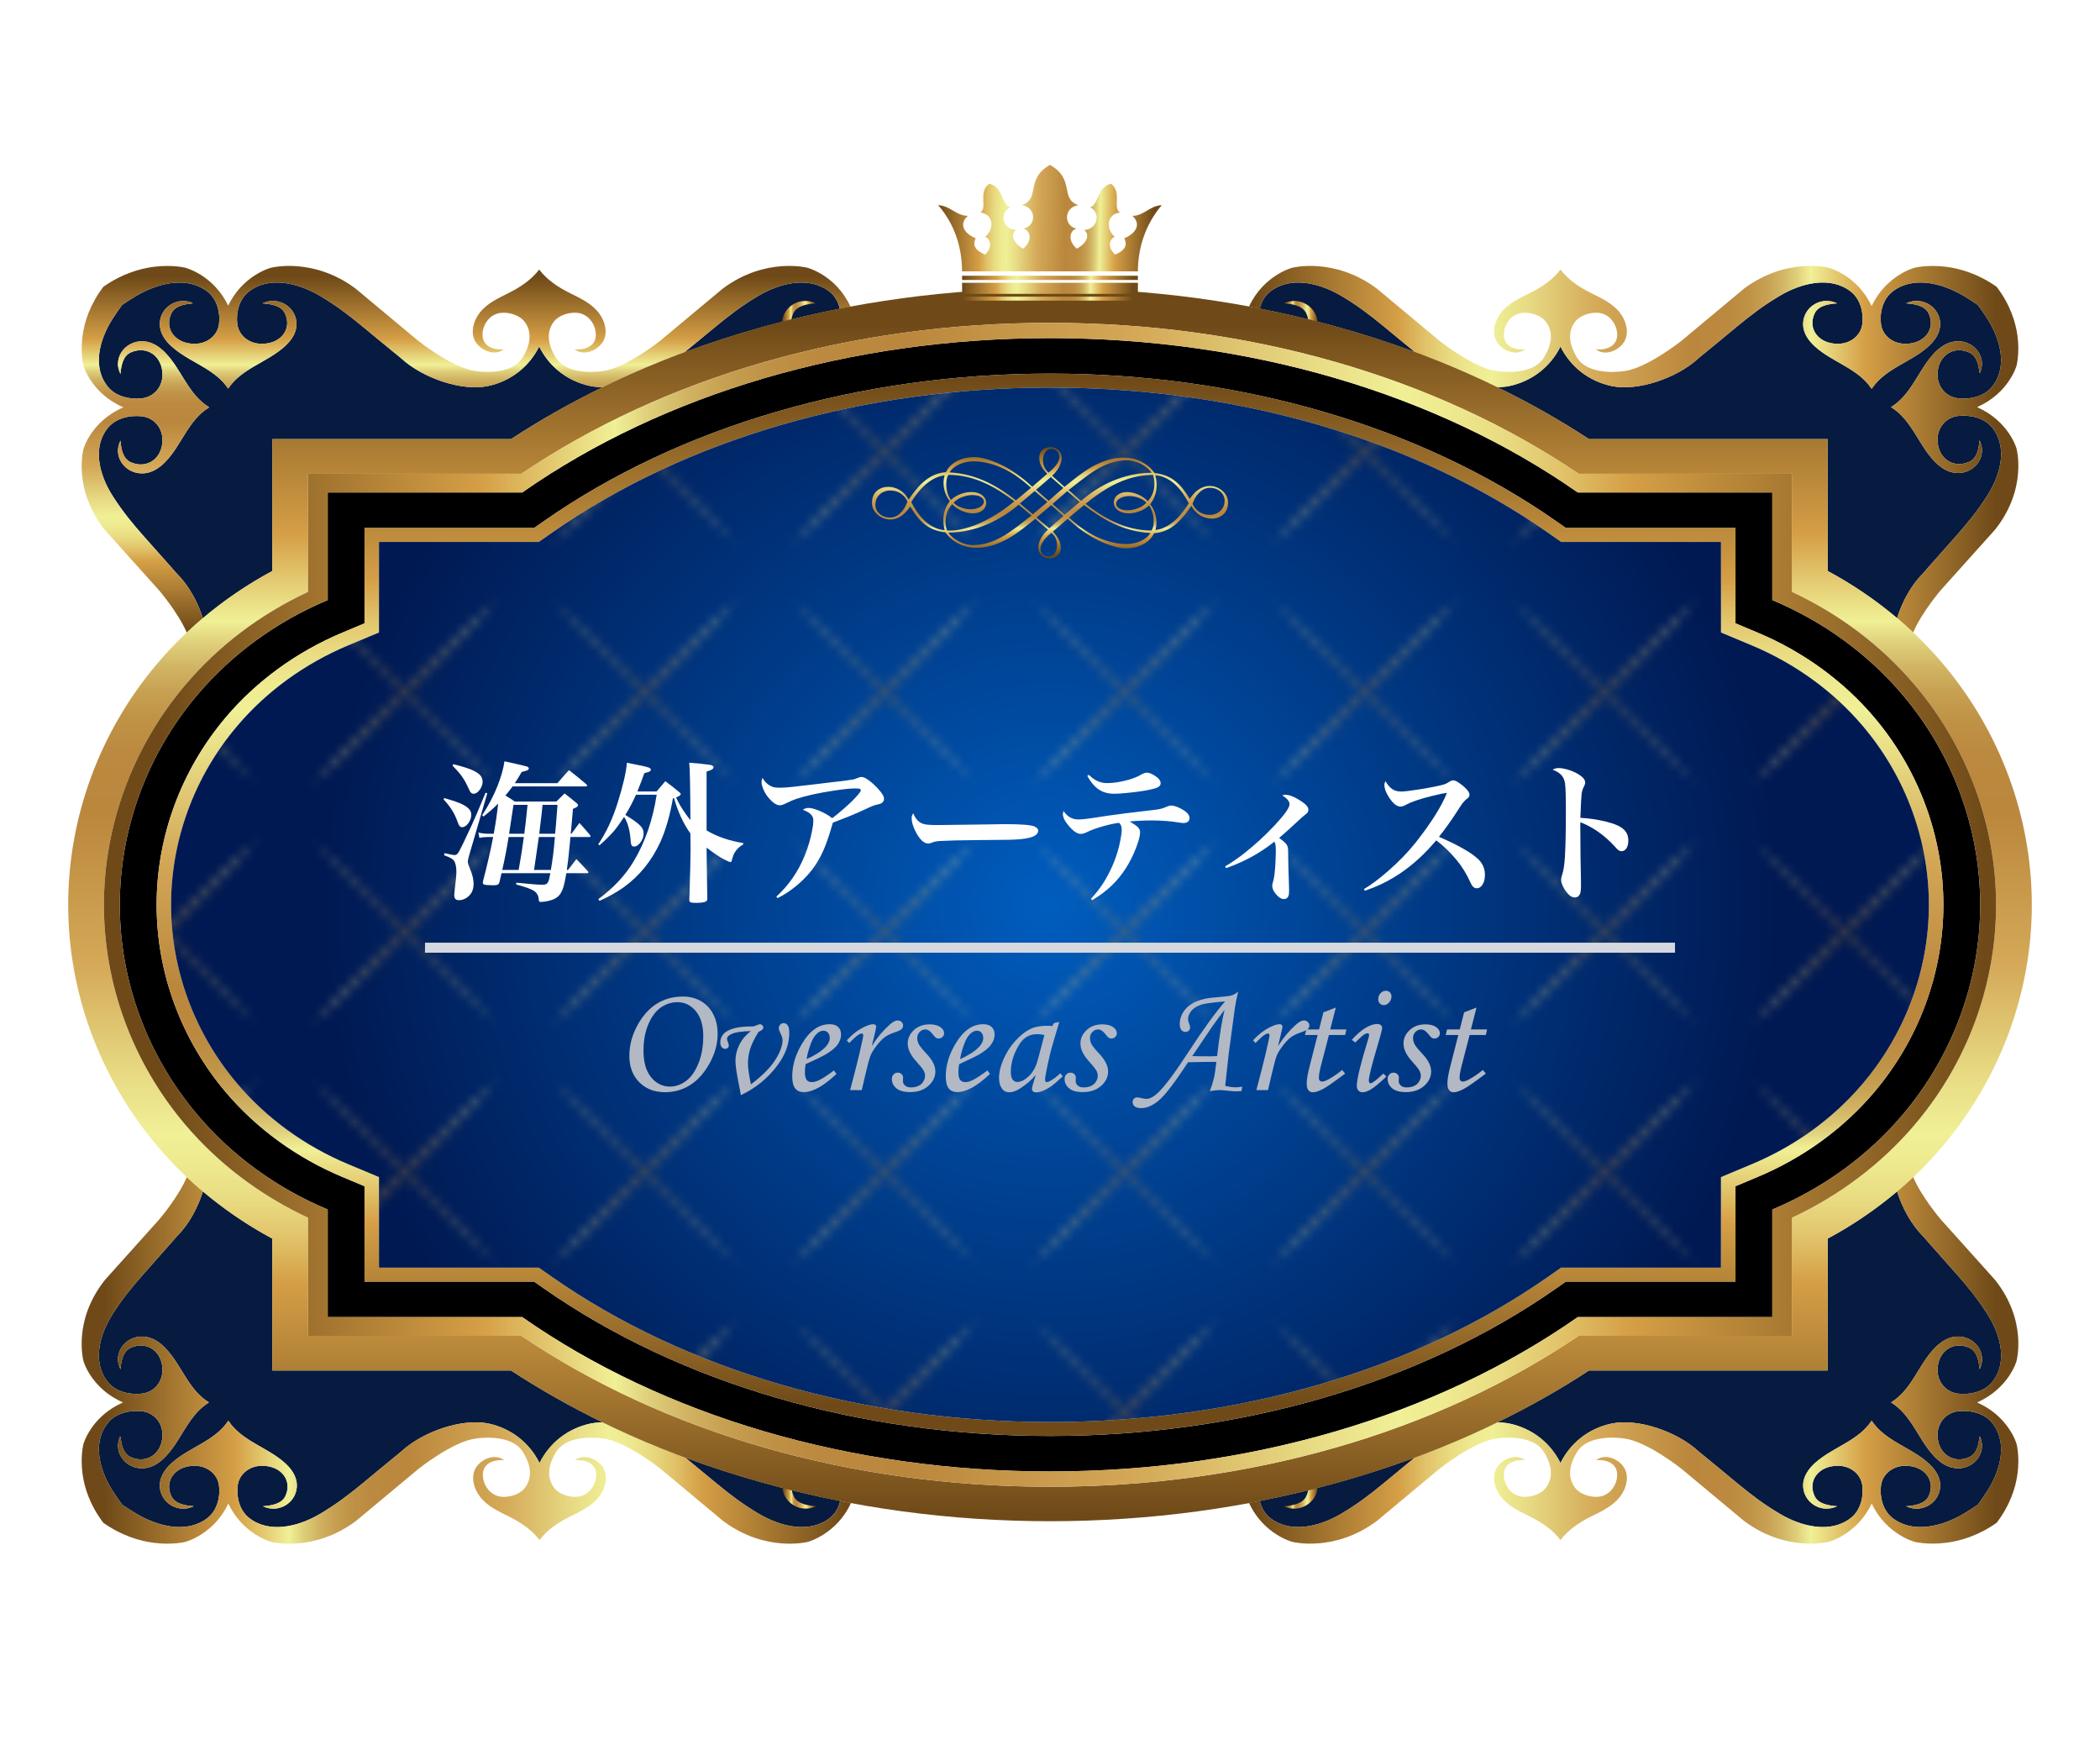 <?xml version="1.0" encoding="UTF-8"?>
<svg xmlns="http://www.w3.org/2000/svg" xmlns:xlink="http://www.w3.org/1999/xlink" id="_レイヤー_3" data-name="レイヤー_3" version="1.1" viewBox="0 0 210 175">
  <defs>
    <style>
      .st0 {
        fill: url(#linear-gradient2);
      }

      .st1 {
        fill: url(#linear-gradient10);
      }

      .st2 {
        stroke: #d5d9df;
        stroke-miterlimit: 10;
      }

      .st2, .st3 {
        fill: none;
      }

      .st4 {
        fill: #fff;
      }

      .st5 {
        fill: url(#linear-gradient1);
      }

      .st6 {
        fill: url(#linear-gradient9);
      }

      .st7 {
        fill: #b2b9c5;
      }

      .st8 {
        fill: url(#linear-gradient8);
      }

      .st9 {
        fill: url(#linear-gradient11);
      }

      .st10 {
        fill: url(#radial-gradient);
      }

      .st11 {
        fill: url(#linear-gradient16);
      }

      .st12 {
        fill: url(#_新規パターンスウォッチ_3);
        opacity: .32;
      }

      .st13 {
        fill: url(#linear-gradient12);
      }

      .st14 {
        fill: #061b3f;
      }

      .st15 {
        fill: url(#linear-gradient7);
      }

      .st16 {
        fill: url(#linear-gradient4);
      }

      .st17 {
        fill: url(#linear-gradient14);
      }

      .st18 {
        fill: url(#linear-gradient5);
      }

      .st19 {
        fill: url(#linear-gradient3);
      }

      .st20 {
        fill: url(#linear-gradient15);
      }

      .st21 {
        fill: url(#linear-gradient17);
      }

      .st22 {
        fill: url(#linear-gradient6);
      }

      .st23 {
        fill: url(#linear-gradient13);
      }

      .st24 {
        fill: url(#linear-gradient);
      }
    </style>
    <linearGradient id="linear-gradient" x1="78.238" y1="149.801" x2="81.615" y2="149.801" gradientUnits="userSpaceOnUse">
      <stop offset=".03" stop-color="#6f4a18"></stop>
      <stop offset=".2" stop-color="#d59f46"></stop>
      <stop offset=".27" stop-color="#f0f096"></stop>
      <stop offset=".288" stop-color="#dfcf7a"></stop>
      <stop offset=".307" stop-color="#d1b564"></stop>
      <stop offset=".328" stop-color="#c7a052"></stop>
      <stop offset=".351" stop-color="#bf9246"></stop>
      <stop offset=".379" stop-color="#bb893f"></stop>
      <stop offset=".424" stop-color="#ba873d"></stop>
      <stop offset=".545" stop-color="#d4a857"></stop>
      <stop offset=".552" stop-color="#d5ab5a"></stop>
      <stop offset=".641" stop-color="#e8dc85"></stop>
      <stop offset=".685" stop-color="#f0f096"></stop>
      <stop offset=".709" stop-color="#eeea90"></stop>
      <stop offset=".738" stop-color="#e9dc82"></stop>
      <stop offset=".77" stop-color="#e1c36a"></stop>
      <stop offset=".804" stop-color="#d5a148"></stop>
      <stop offset=".806" stop-color="#d59f46"></stop>
      <stop offset=".994" stop-color="#6f4a18"></stop>
    </linearGradient>
    <linearGradient id="linear-gradient1" x1="128.383" y1="149.801" x2="131.762" y2="149.801" xlink:href="#linear-gradient"></linearGradient>
    <linearGradient id="linear-gradient2" x1="8.162" y1="136.014" x2="85.073" y2="136.014" xlink:href="#linear-gradient"></linearGradient>
    <linearGradient id="linear-gradient3" x1="201.837" y1="136.015" x2="124.929" y2="136.015" xlink:href="#linear-gradient"></linearGradient>
    <linearGradient id="linear-gradient4" x1="201.836" y1="44.914" x2="124.926" y2="44.914" xlink:href="#linear-gradient"></linearGradient>
    <linearGradient id="linear-gradient5" x1="128.383" y1="31.129" x2="131.76" y2="31.129" xlink:href="#linear-gradient"></linearGradient>
    <linearGradient id="linear-gradient6" x1="46.589" y1="26.588" x2="46.589" y2="63.251" xlink:href="#linear-gradient"></linearGradient>
    <linearGradient id="linear-gradient7" x1="78.197" y1="31.134" x2="81.576" y2="31.134" xlink:href="#linear-gradient"></linearGradient>
    <linearGradient id="linear-gradient8" x1="-315.525" y1="1861.553" x2="-192.261" y2="1861.553" gradientTransform="translate(1966.552 344.357) rotate(90)" xlink:href="#linear-gradient"></linearGradient>
    <linearGradient id="linear-gradient9" x1="-321.368" y1="27.177" x2="-132.152" y2="27.177" gradientTransform="translate(331.759 63.287)" xlink:href="#linear-gradient"></linearGradient>
    <linearGradient id="linear-gradient10" x1="-169.032" y1="146.596" x2="-169.032" y2="40.376" gradientTransform="translate(274.032 -3.022)" xlink:href="#linear-gradient"></linearGradient>
    <radialGradient id="radial-gradient" cx="101.424" cy="90.465" fx="101.424" fy="90.465" r="70.176" gradientTransform="translate(-.238) scale(1.038 1)" gradientUnits="userSpaceOnUse">
      <stop offset="0" stop-color="#005dbe"></stop>
      <stop offset="1" stop-color="#001952"></stop>
    </radialGradient>
    <linearGradient id="linear-gradient11" x1="116.057" y1="22.075" x2="93.625" y2="21.684" xlink:href="#linear-gradient"></linearGradient>
    <linearGradient id="linear-gradient12" x1="113.792" y1="30.013" x2="96.17" y2="29.706" xlink:href="#linear-gradient"></linearGradient>
    <linearGradient id="linear-gradient13" x1="113.829" y1="27.935" x2="96.208" y2="27.628" xlink:href="#linear-gradient"></linearGradient>
    <linearGradient id="linear-gradient14" x1="113.798" y1="28.981" x2="96.177" y2="28.673" xlink:href="#linear-gradient"></linearGradient>
    <linearGradient id="linear-gradient15" x1="105" y1="55.813" x2="105" y2="44.711" xlink:href="#linear-gradient"></linearGradient>
    <linearGradient id="linear-gradient16" x1="8022.522" y1="-7859.178" x2="8022.522" y2="-7883.027" gradientTransform="translate(-3616.14 7515.662) rotate(-135) scale(.342 -1)" gradientUnits="userSpaceOnUse">
      <stop offset="0" stop-color="#fbf1a6"></stop>
      <stop offset=".502" stop-color="#aa752e"></stop>
      <stop offset="1" stop-color="#fbf1a6"></stop>
    </linearGradient>
    <linearGradient id="linear-gradient17" x1="8022.161" y1="-7859.302" x2="8022.161" y2="-7883.15" gradientTransform="translate(7515.662 3639.354) rotate(135) scale(.342 -1)" xlink:href="#linear-gradient16"></linearGradient>
    <pattern id="_新規パターンスウォッチ_3" data-name="新規パターンスウォッチ 3" x="0" y="0" width="23.039" height="23.039" patternTransform="translate(820.96 225.677)" patternUnits="userSpaceOnUse" viewBox="0 0 23.039 23.039">
      <g>
        <rect class="st3" x="0" y="0" width="23.039" height="23.039"></rect>
        <path class="st11" d="M11.338,11.338c5.077-5.077,9.274-9.111,9.374-9.011s-3.934,4.297-9.011,9.374c-5.077,5.077-9.274,9.111-9.374,9.011-.1-.1,3.934-4.297,9.011-9.374Z"></path>
        <path class="st11" d="M11.338,11.338c5.077-5.077,9.274-9.111,9.374-9.011s-3.934,4.297-9.011,9.374c-5.077,5.077-9.274,9.111-9.374,9.011-.1-.1,3.934-4.297,9.011-9.374Z"></path>
        <path class="st21" d="M11.338,11.701C6.262,6.624,2.227,2.427,2.327,2.327s4.297,3.934,9.374,9.011c5.077,5.077,9.111,9.274,9.011,9.374-.1.1-4.297-3.934-9.374-9.011Z"></path>
        <rect class="st3" x="0" y="0" width="23.039" height="23.039"></rect>
      </g>
    </pattern>
  </defs>
  <g>
    <path class="st14" d="M83.006,151.76c-1.978,1.564-4.85.945-7.155-.423-1.613-.961-2.764-1.842-4.199-3.018-1.05-.86-2.089-1.732-3.137-2.59,4.951,1.835,10.145,3.289,15.51,4.34-.166.654-.485,1.267-1.019,1.69Z"></path>
    <path class="st14" d="M138.345,148.321c-1.43,1.173-2.584,2.057-4.199,3.015-2.3,1.372-5.175,1.986-7.153.423-.534-.42-.853-1.033-1.022-1.69,5.367-1.052,10.564-2.506,15.52-4.343-1.053.855-2.094,1.732-3.146,2.595Z"></path>
    <path class="st24" d="M81.615,150.598c-.805-.063-1.856-.205-2.238-.998-.096-.199-.159-.397-.195-.594-.317-.077-.63-.166-.945-.245.154,1.512,1.805,2.581,3.377,1.837Z"></path>
    <path class="st5" d="M128.383,150.6c1.574.741,3.226-.327,3.379-1.839-.315.079-.627.168-.945.245-.034.196-.096.397-.192.596-.385.792-1.437.932-2.242.998Z"></path>
    <path class="st14" d="M17.777,57.45c-.202-.205-.387-.434-.579-.653-.921-1.05-1.863-2.088-2.788-3.139-1.219-1.381-2.132-2.494-3.129-4.046-1.423-2.219-2.06-4.991-.44-6.894.784-.918,2.183-1.238,3.368-1.09,1.185.146,2.028,1.127,2.036,2.341.012,1.891-1.572,2.96-3.165,2.247-.822-.37-.964-1.383-1.031-2.161-.896,1.765.747,3.643,2.704,3.216.704-.156,1.3-.598,1.788-1.098,1.63-1.68,2.262-4.139,4.353-5.43v-.036c-2.091-1.29-2.723-3.753-4.353-5.43-.488-.502-1.084-.944-1.788-1.097-1.957-.426-3.601,1.451-2.704,3.215.067-.773.209-1.79,1.031-2.159,1.594-.713,3.177.357,3.165,2.247-.007,1.214-.851,2.195-2.036,2.341-1.185.146-2.584-.171-3.368-1.09-1.62-1.906-.983-4.676.44-6.894.313-.489.618-.928.928-1.355.437-.3.899-.593,1.406-.895,1.952-1.161,4.312-1.774,6.187-.983.339.14.663.322.966.561.949.752,1.281,2.104,1.13,3.244-.151,1.138-1.168,1.955-2.428,1.963-.252.002-.495-.023-.716-.071-1.502-.314-2.257-1.643-1.615-2.978.363-.749,1.317-.913,2.093-.983l.024-.062c-1.795-.736-3.649.809-3.211,2.653.161.681.615,1.256,1.137,1.725.531.476,1.135.863,1.757,1.23,1.425.84,2.947,1.56,3.877,2.967,1.336-2.018,3.891-2.626,5.632-4.197.524-.469.978-1.044,1.139-1.725.447-1.885-1.505-3.47-3.334-2.603.803.062,1.856.2,2.238.996.74,1.532-.368,3.059-2.329,3.049-1.264-.008-2.279-.825-2.43-1.963-.149-1.14.175-2.492,1.13-3.244,1.978-1.56,4.853-.947,7.155.422,1.613.96,2.764,1.844,4.199,3.019,1.086.892,2.165,1.8,3.257,2.686.226.185.464.361.678.559,2.139,1.956,6.05,3.295,8.658,2.741,2.279-.484,4.105-1.93,5.108-3.95,1.002,2.021,2.829,3.467,5.105,3.95.394.084.824.111,1.267.113.005-.003.012-.006.019-.009-3.211,1.564-6.29,3.297-9.203,5.206h-23.869v13.183c-2.488,1.335-4.819,2.931-6.949,4.729-.514-1.643-1.409-3.253-2.507-4.367Z"></path>
    <path class="st14" d="M59.06,142.331c-2.278.486-4.105,1.93-5.107,3.95-1.002-2.02-2.829-3.464-5.105-3.95-2.613-.55-6.521.79-8.66,2.741-.216.199-.452.376-.678.559-1.094.888-2.17,1.795-3.257,2.688-1.435,1.176-2.589,2.057-4.201,3.018-2.3,1.367-5.175,1.986-7.153.423-.952-.754-1.281-2.101-1.13-3.244.151-1.138,1.168-1.959,2.43-1.963,1.961-.009,3.067,1.517,2.329,3.048-.382.792-1.437.935-2.24.998,1.829.865,3.781-.718,3.336-2.606-.161-.678-.62-1.253-1.139-1.723-1.74-1.571-4.298-2.178-5.631-4.195h-.041c-1.336,2.017-3.891,2.624-5.631,4.195-.522.47-.978,1.045-1.139,1.723-.442,1.888,1.505,3.471,3.334,2.606-.803-.063-1.855-.205-2.238-.998-.74-1.531.365-3.057,2.329-3.048,1.262.005,2.279.825,2.43,1.963.151,1.143-.178,2.49-1.13,3.244-1.978,1.564-4.853.945-7.155-.423-.505-.302-.966-.599-1.404-.898-.31-.419-.615-.86-.93-1.351-1.202-1.882-1.839-4.156-1.022-5.965.149-.325.337-.638.587-.931.779-.914,2.18-1.234,3.363-1.089,1.185.147,2.031,1.126,2.038,2.344.002.243-.024.474-.074.687-.327,1.447-1.704,2.174-3.086,1.56-.781-.348-.952-1.272-1.022-2.025l-.067-.016c-.764,1.725.841,3.511,2.754,3.093.707-.155,1.305-.594,1.788-1.094.495-.514.899-1.092,1.279-1.697.868-1.375,1.618-2.838,3.077-3.735-2.094-1.286-2.723-3.749-4.355-5.427-.483-.502-1.082-.944-1.788-1.099-1.956-.427-3.6,1.45-2.702,3.214.065-.774.209-1.788,1.036-2.159,1.589-.711,3.173.357,3.161,2.246-.007,1.218-.853,2.197-2.038,2.342-1.182.148-2.584-.168-3.363-1.086-1.622-1.908-.986-4.68.435-6.898.995-1.552,1.913-2.662,3.132-4.043.923-1.049,1.868-2.09,2.788-3.142.192-.217.375-.447.577-.652,1.106-1.119,2.002-2.744,2.514-4.397-.003-.002-.005-.005-.007-.007,2.132,1.798,4.463,3.394,6.951,4.729v13.185h23.869c2.904,1.902,5.975,3.632,9.177,5.194-.428.002-.839.032-1.219.112Z"></path>
    <path class="st14" d="M68.434,35.231c1.067-.866,2.118-1.752,3.18-2.622,1.433-1.176,2.586-2.06,4.199-3.019,2.3-1.368,5.177-1.982,7.153-.422.536.423.856,1.04,1.022,1.697.216-.043.435-.082.651-.122-5.612,1.066-11.042,2.568-16.205,4.488Z"></path>
    <path class="st14" d="M149.717,38.709c.428-.004.841-.033,1.223-.114,2.276-.484,4.105-1.93,5.108-3.948 1,2.018,2.829,3.464,5.105,3.948,2.613.552,6.521-.785,8.657-2.741.216-.198.452-.375.678-.559,1.094-.886,2.17-1.794,3.257-2.686,1.435-1.176,2.589-2.058,4.201-3.017,2.303-1.371,5.177-1.986,7.153-.424.949.754,1.281,2.102,1.13,3.246-.151,1.139-1.168,1.955-2.428,1.961-1.964.01-3.069-1.516-2.331-3.049.382-.793,1.437-.934,2.243-.996-1.832-.863-3.781.718-3.339,2.603.159.681.623,1.256,1.139,1.727,1.743,1.568,4.298,2.176,5.634,4.194h.038c1.336-2.018,3.891-2.626,5.631-4.194.519-.471.981-1.046,1.139-1.727.442-1.885-1.505-3.466-3.336-2.603.805.062,1.856.203,2.242.996.738,1.532-.368,3.059-2.331,3.049-1.259-.006-2.276-.822-2.43-1.961-.151-1.144.18-2.492,1.132-3.246,1.976-1.562,4.85-.947,7.153.424.507.299.964.596,1.404.895.313.421.615.866.928,1.352,1.204,1.88,1.841,4.156,1.024,5.965-.147.325-.336.638-.584.929-.781.918-2.185,1.236-3.365,1.09-1.183-.146-2.029-1.126-2.038-2.341-.002-.245.024-.476.074-.689.325-1.449,1.704-2.175,3.089-1.556.776.346.949,1.266,1.021,2.018l.065.018c.764-1.728-.841-3.511-2.754-3.092-.704.153-1.303.593-1.791,1.095-.493.512-.894,1.092-1.274,1.695-.873,1.373-1.62,2.838-3.079,3.735,2.093,1.288,2.723,3.75,4.353,5.43.488.501,1.086.941,1.791,1.095,1.956.429,3.598-1.448,2.699-3.212-.063.773-.207,1.79-1.031,2.158-1.591.71-3.175-.356-3.163-2.246.01-1.218.856-2.198,2.038-2.341,1.18-.146,2.584.169,3.365,1.086,1.62,1.907.981,4.679-.44,6.897-.995,1.556-1.908,2.664-3.129,4.044-.925,1.051-1.868,2.088-2.788,3.142-.192.218-.375.444-.579.653-1.101,1.119-2.002,2.743-2.514,4.397.002.002.007.005.01.007-2.13-1.798-4.464-3.395-6.951-4.73v-13.183h-23.87c-2.908-1.908-5.985-3.64-9.198-5.204.007.003.012.005.019.008Z"></path>
    <path class="st14" d="M125.972,30.858c.166-.654.488-1.267,1.022-1.69,1.978-1.562,4.85-.947,7.153.424,1.615.96,2.766,1.841,4.199,3.017,1.053.861,2.093,1.736,3.146,2.593.002.002.007.004.012.005-5.187-1.924-10.64-3.427-16.279-4.49.25.045.5.091.747.14Z"></path>
    <path class="st14" d="M198.717,149.088c-.31.491-.618.932-.928,1.356-.437.296-.894.591-1.404.893-2.303,1.372-5.177,1.986-7.153.423-.952-.752-1.281-2.103-1.132-3.244.154-1.138,1.171-1.956,2.43-1.963,1.964-.009,3.069,1.517,2.331,3.05-.382.792-1.437.932-2.242.998,1.831.863,3.778-.72,3.339-2.608-.163-.678-.623-1.253-1.142-1.723-1.74-1.571-4.295-2.178-5.631-4.197h-.038c-1.336,2.019-3.891,2.627-5.634,4.197-.517.47-.976,1.045-1.139,1.723-.44,1.888,1.507,3.471,3.339,2.608-.808-.066-1.86-.206-2.243-.998-.738-1.534.368-3.059,2.331-3.05,1.259.007,2.276.825,2.428,1.963.151,1.141-.178,2.492-1.13,3.244-1.976,1.564-4.85.949-7.153-.423-1.613-.958-2.766-1.842-4.199-3.015-1.089-.893-2.163-1.805-3.257-2.688-.226-.182-.464-.363-.68-.559-2.137-1.954-6.047-3.293-8.657-2.739-2.276.481-4.105,1.926-5.105,3.946-1.002-2.02-2.829-3.464-5.108-3.946-.382-.08-.798-.11-1.226-.115l-.002.002c3.206-1.561,6.28-3.293,9.184-5.198h23.87v-13.185c2.488-1.332,4.819-2.929,6.949-4.726-.002.002-.005.005-.007.006.514,1.652,1.413,3.276,2.514,4.396.204.206.389.437.579.654.921,1.055,1.863,2.09,2.788,3.139,1.221,1.381,2.134,2.491,3.129,4.048,1.42,2.216,2.06,4.986.442,6.893-.783.918-2.187,1.234-3.367,1.089-1.183-.147-2.029-1.126-2.038-2.342-.01-1.889,1.574-2.959,3.163-2.246.824.369.971,1.383,1.036,2.159.896-1.762-.748-3.644-2.704-3.216-.704.157-1.303.597-1.788,1.099-1.63,1.681-2.262,4.139-4.355,5.43,1.459.895,2.206,2.361,3.079,3.735.38.603.781,1.183,1.276,1.694.485.5,1.084.939,1.788,1.096,1.911.418,3.519-1.37,2.754-3.095l-.065.019c-.074.75-.245,1.674-1.021,2.022-1.382.617-2.764-.112-3.089-1.557-.048-.215-.077-.446-.074-.69.01-1.218.856-2.195,2.038-2.344,1.18-.145,2.584.175,3.367,1.089.245.292.435.608.582.933.817,1.809.183,4.081-1.024,5.963Z"></path>
    <path class="st0" d="M83.006,151.76c-1.978,1.564-4.85.945-7.155-.423-1.613-.961-2.764-1.842-4.199-3.018-1.05-.86-2.089-1.732-3.139-2.59-2.829-1.049-5.581-2.218-8.234-3.51-.428.002-.839.032-1.219.112-2.278.486-4.105,1.93-5.107,3.95-1.002-2.02-2.829-3.464-5.105-3.95-2.613-.55-6.521.79-8.66,2.741-.216.199-.452.376-.678.559-1.094.888-2.17,1.795-3.257,2.688-1.435,1.176-2.589,2.057-4.201,3.018-2.3,1.367-5.175,1.986-7.153.423-.952-.754-1.281-2.101-1.13-3.244.151-1.138,1.168-1.959,2.43-1.963,1.961-.009,3.067,1.517,2.329,3.048-.382.792-1.437.935-2.24.998,1.829.865,3.781-.718,3.336-2.606-.161-.678-.62-1.253-1.139-1.723-1.74-1.571-4.298-2.178-5.631-4.195h-.041c-1.336,2.017-3.891,2.624-5.631,4.195-.522.47-.978,1.045-1.139,1.723-.442,1.888,1.505,3.471,3.334,2.606-.803-.063-1.855-.205-2.238-.998-.74-1.531.365-3.057,2.329-3.048,1.262.005,2.279.825,2.43,1.963.151,1.143-.178,2.49-1.13,3.244-1.978,1.564-4.853.945-7.155-.423-.505-.302-.966-.599-1.404-.898-.31-.419-.615-.86-.93-1.351-1.202-1.882-1.839-4.156-1.022-5.965.149-.325.337-.638.587-.931.779-.914,2.18-1.234,3.363-1.089,1.185.147,2.031,1.126,2.038,2.344.002.243-.024.474-.074.687-.327,1.447-1.704,2.174-3.086,1.56-.781-.348-.952-1.272-1.022-2.025l-.067-.016c-.764,1.725.841,3.511,2.754,3.093.707-.155,1.305-.594,1.788-1.094.495-.514.899-1.092,1.279-1.697.868-1.375,1.618-2.838,3.077-3.735-2.094-1.286-2.723-3.749-4.355-5.427-.483-.502-1.082-.944-1.788-1.099-1.956-.427-3.6,1.45-2.702,3.214.065-.774.209-1.788,1.036-2.159,1.589-.711,3.173.357,3.161,2.246-.007,1.218-.853,2.197-2.038,2.342-1.182.148-2.584-.168-3.363-1.086-1.622-1.908-.986-4.68.435-6.898.995-1.552,1.913-2.662,3.132-4.043.923-1.049,1.868-2.09,2.788-3.142.192-.217.375-.447.577-.652,1.106-1.119,2.002-2.744,2.514-4.397-.548-.465-1.084-.94-1.606-1.431-.86,2.021-2.767,4.241-2.767,4.241l-5.415,6.033c-3.283,4.109-2.151,8.141-2.151,8.141,0,0,.757,2.711,3.942,4.119-1.574.697-2.555,1.708-3.144,2.56-.603.869-.798,1.564-.798,1.564,0,0-.341,1.23-.099,3.019.188,1.391.738,3.12,2.079,4.888,1.832,1.292,3.627,1.823,5.074,2.005,1.856.233,3.132-.096,3.132-.096,0,0,2.839-.736,4.298-3.833,1.454,3.097,4.295,3.833,4.295,3.833,0,0,4.177,1.092,8.443-2.073l6.264-5.217s3.384-2.711,5.684-3.034c0,0,3.555-.622,4.771,1.334.635,1.017,1.086,2.38.224,3.557-.505.694-1.61,1.029-2.461.911-.973-.138-1.646-1.014-1.755-1.923-.204-1.697,1.591-1.795,2.115-1.711-.844-.675-2.086-.208-2.682.538-.738.916-.408,2.22.26,3.096.733.961,1.863,1.468,2.932,2.003,1.161.58,2.247,1.302,3.028,2.335.779-1.033,1.87-1.755,3.031-2.335,1.067-.535,2.197-1.042,2.928-2.003.671-.876.998-2.18.262-3.096-.598-.746-1.839-1.213-2.682-.538.524-.084,2.317.015,2.115,1.711-.108.909-.783,1.786-1.757,1.923-.848.117-1.954-.217-2.459-.911-.86-1.178-.413-2.541.221-3.557,1.219-1.956,4.773-1.334,4.773-1.334,2.3.323,5.684,3.034,5.684,3.034l6.261,5.217c4.266,3.165,8.448,2.073,8.448,2.073,0,0,2.836-.736,4.295-3.833v-.058c-.349-.066-.699-.129-1.048-.199-.166.654-.485,1.267-1.019,1.69Z"></path>
    <path class="st19" d="M200.849,142.782c-.586-.851-1.567-1.865-3.139-2.56,3.18-1.41,3.937-4.121,3.937-4.121,0,0,1.134-4.029-2.151-8.141l-5.415-6.033s-1.906-2.219-2.764-4.24c-.524.491-1.06.968-1.61,1.431.514,1.652,1.413,3.276,2.514,4.396.204.206.389.437.579.654.921,1.055,1.863,2.09,2.788,3.139,1.221,1.381,2.134,2.491,3.129,4.048,1.42,2.216,2.06,4.986.442,6.893-.783.918-2.187,1.234-3.367,1.089-1.183-.147-2.029-1.126-2.038-2.342-.01-1.889,1.574-2.959,3.163-2.246.824.369.971,1.383,1.036,2.159.896-1.762-.748-3.644-2.704-3.216-.704.157-1.303.597-1.788,1.099-1.63,1.681-2.262,4.139-4.355,5.43,1.459.895,2.206,2.361,3.079,3.735.38.603.781,1.183,1.276,1.694.485.5,1.084.939,1.788,1.096,1.911.418,3.519-1.37,2.754-3.095l-.065.019c-.074.75-.245,1.674-1.021,2.022-1.382.617-2.764-.112-3.089-1.557-.048-.215-.077-.446-.074-.69.01-1.218.856-2.195,2.038-2.344,1.18-.145,2.584.175,3.367,1.089.245.292.435.608.582.933.817,1.809.183,4.081-1.024,5.963-.31.491-.618.932-.928,1.356-.437.296-.894.591-1.404.893-2.303,1.372-5.177,1.986-7.153.423-.952-.752-1.281-2.103-1.132-3.244.154-1.138,1.171-1.956,2.43-1.963,1.964-.009,3.069,1.517,2.331,3.05-.382.792-1.437.932-2.242.998,1.831.863,3.778-.72,3.339-2.608-.163-.678-.623-1.253-1.142-1.723-1.74-1.571-4.295-2.178-5.631-4.197h-.038c-1.336,2.019-3.891,2.627-5.634,4.197-.517.47-.976,1.045-1.139,1.723-.44,1.888,1.507,3.471,3.339,2.608-.808-.066-1.86-.206-2.243-.998-.738-1.534.368-3.059,2.331-3.05,1.259.007,2.276.825,2.428,1.963.151,1.141-.178,2.492-1.13,3.244-1.976,1.564-4.85.949-7.153-.423-1.613-.958-2.766-1.842-4.199-3.015-1.089-.893-2.163-1.805-3.257-2.688-.226-.182-.464-.363-.68-.559-2.137-1.954-6.047-3.293-8.657-2.739-2.276.481-4.105,1.926-5.105,3.946-1.002-2.02-2.829-3.464-5.108-3.946-.382-.08-.798-.11-1.226-.115-2.651,1.293-5.398,2.459-8.222,3.506-1.053.855-2.094,1.732-3.146,2.595-1.43,1.173-2.584,2.057-4.199,3.015-2.3,1.372-5.175,1.986-7.153.423-.534-.42-.853-1.033-1.022-1.69-.346.068-.697.131-1.043.196v.061c1.454,3.097,4.295,3.833,4.295,3.833,0,0,4.18,1.092,8.444-2.073l6.264-5.214s3.384-2.714,5.682-3.036c0,0,3.557-.62,4.776,1.337.63,1.017,1.082,2.382.221,3.555-.507.694-1.613,1.029-2.461.911-.974-.135-1.646-1.014-1.752-1.923-.204-1.697,1.589-1.795,2.113-1.711-.846-.675-2.089-.206-2.685.538-.738.918-.406,2.22.262,3.096.731.963,1.863,1.47,2.93,2.003,1.161.582,2.25,1.305,3.031,2.337.779-1.033,1.868-1.755,3.031-2.337,1.065-.533,2.197-1.04,2.93-2.003.666-.876.997-2.178.26-3.096-.598-.744-1.839-1.213-2.685-.538.524-.084,2.322.015,2.118,1.711-.111.909-.784,1.788-1.755,1.923-.851.117-1.954-.217-2.464-.911-.86-1.173-.411-2.538.221-3.555,1.221-1.956,4.773-1.337,4.773-1.337,2.303.323,5.687,3.036,5.687,3.036l6.261,5.214c4.264,3.165,8.446,2.073,8.446,2.073,0,0,2.841-.736,4.295-3.833,1.454,3.097,4.295,3.833,4.295,3.833,0,0,1.276.33,3.134.096,1.442-.182,3.242-.711,5.072-2.003,1.341-1.764,1.894-3.497,2.081-4.89.241-1.79-.101-3.019-.101-3.019,0,0-.195-.694-.798-1.561Z"></path>
    <path class="st16" d="M126.994,29.168c1.978-1.562,4.85-.947,7.153.424,1.615.96,2.766,1.841,4.199,3.017,1.053.861,2.093,1.736,3.146,2.593,2.824,1.048,5.571,2.215,8.225,3.507.428-.004.841-.033,1.223-.114,2.276-.484,4.105-1.93,5.108-3.948 1,2.018,2.829,3.464,5.105,3.948,2.613.552,6.521-.785,8.657-2.741.216-.198.452-.375.678-.559,1.094-.886,2.17-1.794,3.257-2.686,1.435-1.176,2.589-2.058,4.201-3.017,2.303-1.371,5.177-1.986,7.153-.424.949.754,1.281,2.102,1.13,3.246-.151,1.139-1.168,1.955-2.428,1.961-1.964.01-3.069-1.516-2.331-3.049.382-.793,1.437-.934,2.243-.996-1.832-.863-3.781.718-3.339,2.603.159.681.623,1.256,1.139,1.727,1.743,1.568,4.298,2.176,5.634,4.194h.038c1.336-2.018,3.891-2.626,5.631-4.194.519-.471.981-1.046,1.139-1.727.442-1.885-1.505-3.466-3.336-2.603.805.062,1.856.203,2.242.996.738,1.532-.368,3.059-2.331,3.049-1.259-.006-2.276-.822-2.43-1.961-.151-1.144.18-2.492,1.132-3.246,1.976-1.562,4.85-.947,7.153.424.507.299.964.596,1.404.895.313.421.615.866.928,1.352,1.204,1.88,1.841,4.156,1.024,5.965-.147.325-.336.638-.584.929-.781.918-2.185,1.236-3.365,1.09-1.183-.146-2.029-1.126-2.038-2.341-.002-.245.024-.476.074-.689.325-1.449,1.704-2.175,3.089-1.556.776.346.949,1.266,1.021,2.018l.065.018c.764-1.728-.841-3.511-2.754-3.092-.704.153-1.303.593-1.791,1.095-.493.512-.894,1.092-1.274,1.695-.873,1.373-1.62,2.838-3.079,3.735,2.093,1.288,2.723,3.75,4.353,5.43.488.501,1.086.941,1.791,1.095,1.956.429,3.598-1.448,2.699-3.212-.063.773-.207,1.79-1.031,2.158-1.591.71-3.175-.356-3.163-2.246.01-1.218.856-2.198,2.038-2.341,1.18-.146,2.584.169,3.365,1.086,1.62,1.907.981,4.679-.44,6.897-.995,1.556-1.908,2.664-3.129,4.044-.925,1.051-1.868,2.088-2.788,3.142-.192.218-.375.444-.579.653-1.101,1.119-2.002,2.743-2.514,4.397.55.463,1.086.939,1.608,1.431.86-2.022,2.767-4.241,2.767-4.241l5.415-6.033c3.283-4.109,2.151-8.137,2.151-8.137,0,0-.757-2.715-3.94-4.122,1.574-.697,2.555-1.708,3.144-2.56.601-.869.796-1.562.796-1.562,0,0,.341-1.23.099-3.017-.188-1.395-.738-3.127-2.082-4.892-1.827-1.29-3.627-1.823-5.071-2.003-1.856-.233-3.132.097-3.132.097,0,0-2.841.733-4.298,3.831-1.452-3.098-4.295-3.831-4.295-3.831,0,0-4.18-1.095-8.444,2.07l-6.261,5.219s-3.384,2.707-5.687,3.034c0,0-3.552.62-4.773-1.335-.63-1.018-1.082-2.383-.219-3.561.505-.689,1.61-1.027,2.459-.907.974.135,1.646,1.014,1.757,1.921.204,1.696-1.594,1.795-2.118,1.714.846.671,2.086.205,2.685-.541.738-.916.406-2.219-.26-3.095-.733-.963-1.865-1.469-2.935-2.005-1.158-.58-2.247-1.304-3.026-2.335-.781,1.031-1.87,1.755-3.031,2.335-1.07.536-2.199,1.042-2.93,2.005-.668.876-1,2.179-.262,3.095.599.746,1.839,1.211,2.685.541-.524.081-2.317-.018-2.115-1.714.108-.907.781-1.786,1.755-1.921.848-.119,1.954.218,2.459.907.863,1.178.411,2.544-.221,3.561-1.216,1.955-4.773,1.335-4.773,1.335-2.298-.327-5.684-3.034-5.684-3.034l-6.261-5.219c-4.266-3.165-8.446-2.07-8.446-2.07,0,0-2.839.733-4.295,3.831v.06c.349.064.699.129,1.046.196.166-.654.488-1.267,1.022-1.69Z"></path>
    <path class="st18" d="M128.383,30.331c.803.062,1.858.203,2.24.996.096.2.156.4.192.596.317.078.63.165.945.246-.151-1.512-1.803-2.58-3.377-1.837Z"></path>
    <path class="st22" d="M17.777,57.45c-.202-.205-.387-.434-.579-.653-.921-1.05-1.863-2.088-2.788-3.139-1.219-1.381-2.132-2.494-3.129-4.046-1.423-2.219-2.06-4.991-.44-6.894.784-.918,2.183-1.238,3.368-1.09,1.185.146,2.028,1.127,2.036,2.341.012,1.891-1.572,2.96-3.165,2.247-.822-.37-.964-1.383-1.031-2.161-.896,1.765.747,3.643,2.704,3.216.704-.156,1.3-.598,1.788-1.098,1.63-1.68,2.262-4.139,4.353-5.43v-.036c-2.091-1.29-2.723-3.753-4.353-5.43-.488-.502-1.084-.944-1.788-1.097-1.957-.426-3.601,1.451-2.704,3.215.067-.773.209-1.79,1.031-2.159,1.594-.713,3.177.357,3.165,2.247-.007,1.214-.851,2.195-2.036,2.341-1.185.146-2.584-.171-3.368-1.09-1.62-1.906-.983-4.676.44-6.894.313-.489.618-.928.928-1.355.437-.3.899-.593,1.406-.895,1.952-1.161,4.312-1.774,6.187-.983.339.14.663.322.966.561.949.752,1.281,2.104,1.13,3.244-.151,1.138-1.168,1.955-2.428,1.963-.252.002-.495-.023-.716-.071-1.502-.314-2.257-1.643-1.615-2.978.363-.749,1.317-.913,2.093-.983l.024-.062c-1.795-.736-3.649.809-3.211,2.653.161.681.615,1.256,1.137,1.725.531.476,1.135.863,1.757,1.23,1.425.84,2.947,1.56,3.877,2.967,1.336-2.018,3.891-2.626,5.632-4.197.524-.469.978-1.044,1.139-1.725.447-1.885-1.505-3.47-3.334-2.603.803.062,1.856.2,2.238.996.74,1.532-.368,3.059-2.329,3.049-1.264-.008-2.279-.825-2.43-1.963-.149-1.14.175-2.492,1.13-3.244,1.978-1.56,4.853-.947,7.155.422,1.613.96,2.764,1.844,4.199,3.019,1.086.892,2.165,1.8,3.257,2.686.226.185.464.361.678.559,2.139,1.956,6.05,3.295,8.658,2.741,2.279-.484,4.105-1.93,5.108-3.95,1.002,2.021,2.829,3.467,5.105,3.95.394.084.824.111,1.267.113,2.627-1.28,5.348-2.437,8.148-3.477,1.067-.866,2.118-1.752,3.18-2.622,1.433-1.176,2.586-2.06,4.199-3.019,2.3-1.368,5.177-1.982,7.153-.422.536.423.856,1.04,1.022,1.697.341-.067.685-.129,1.029-.193v-.069c-1.454-3.103-4.278-3.833-4.278-3.833,0,0-4.18-1.095-8.446,2.07l-6.261,5.219s-3.384,2.707-5.689,3.032c0,0-3.55.622-4.769-1.337-.634-1.017-1.084-2.38-.221-3.558.507-.689,1.61-1.027,2.459-.907.973.135,1.646,1.014,1.755,1.921.204,1.696-1.589,1.792-2.115,1.711.849.673,2.089.205,2.687-.538.738-.916.406-2.221-.262-3.095-.733-.962-1.863-1.469-2.932-2.005-1.161-.583-2.252-1.304-3.028-2.335-.781,1.031-1.87,1.752-3.029,2.335-1.067.536-2.199,1.043-2.932,2.005-.668.874-1.002,2.179-.262,3.095.601.744,1.839,1.211,2.687.538-.529.081-2.319-.016-2.118-1.711.111-.907.779-1.786,1.755-1.921.851-.119,1.954.218,2.461.907.863,1.178.411,2.541-.219,3.558-1.221,1.959-4.776,1.337-4.776,1.337-2.303-.325-5.687-3.032-5.687-3.032l-6.261-5.219c-4.264-3.165-8.444-2.07-8.444-2.07,0,0-2.817.728-4.276,3.794-.724-1.516-1.774-2.459-2.656-3.029-.901-.577-1.62-.764-1.62-.764,0,0-1.276-.33-3.132-.099-1.447.182-3.245.715-5.076,2.005-1.339,1.763-1.892,3.498-2.077,4.89-.245,1.789.098,3.021.098,3.021,0,0,.762,2.734,3.978,4.138-3.216,1.401-3.978,4.14-3.978,4.14,0,0-1.134,4.028,2.146,8.138l5.417,6.036s1.892,2.196,2.757,4.211c.521-.492,1.06-.969,1.61-1.434-.514-1.643-1.409-3.253-2.507-4.367Z"></path>
    <path class="st15" d="M81.576,30.331c-1.577-.747-3.233.33-3.379,1.849.315-.081.63-.169.947-.247.034-.2.094-.403.192-.606.385-.796,1.437-.933,2.24-.996Z"></path>
    <path d="M190.271,69.485c-3.504-4.146-8.009-7.38-13.042-9.487v-10.757h-19.45c-14.135-9.882-32.82-15.435-52.782-15.435s-38.642,5.553-52.779,15.435h-19.447v10.757c-5.035,2.107-9.54,5.341-13.044,9.487-4.997,5.898-7.747,13.351-7.747,20.98,0,7.633,2.75,15.081,7.747,20.982,3.504,4.143,8.009,7.38,13.044,9.486v10.754h19.447c14.138,9.885,32.818,15.436,52.779,15.436s38.647-5.551,52.782-15.436h19.45v-10.754c5.033-2.106,9.537-5.343,13.042-9.486,4.997-5.901,7.749-13.349,7.749-20.982,0-7.628-2.752-15.081-7.749-20.98ZM187.416,109.204c-3.079,3.644-7.11,6.572-11.652,8.472l-2.216.929v9.533h-16.962l-.966.678c-13.618,9.515-31.592,14.758-50.621,14.758-19.024,0-37.005-5.243-50.621-14.758l-.969-.678h-16.957v-9.533l-2.214-.929c-4.543-1.9-8.578-4.829-11.66-8.472-4.459-5.268-6.917-11.924-6.917-18.74,0-6.817,2.456-13.471,6.917-18.74,3.079-3.639,7.112-6.569,11.66-8.473l2.214-.928v-9.534h16.957l.969-.676c13.616-9.515,31.595-14.758,50.621-14.758,19.031,0,37.007,5.243,50.621,14.758l.966.676h16.962v9.534l2.214.928c4.547,1.904,8.578,4.835,11.657,8.475,4.463,5.269,6.92,11.925,6.92,18.738s-2.456,13.471-6.922,18.74Z"></path>
    <path class="st8" d="M158.896,137.025h23.87v-13.185c4.415-2.365,8.359-5.533,11.503-9.25,5.745-6.784,8.912-15.351,8.912-24.125,0-8.772-3.168-17.339-8.912-24.121-3.144-3.722-7.088-6.887-11.503-9.256v-13.183h-23.87c-14.835-9.729-33.919-15.073-53.897-15.073-19.976,0-39.06,5.344-53.897,15.073h-23.869v13.183c-4.413,2.369-8.359,5.534-11.501,9.253-5.747,6.785-8.912,15.352-8.912,24.124,0,8.774,3.165,17.341,8.912,24.123,3.142,3.719,7.088,6.887,11.501,9.253v13.185h23.869c14.837,9.728,33.921,15.071,53.897,15.071,19.978,0,39.062-5.343,53.897-15.071ZM52.138,133.561h-21.331v-11.81c-4.723-2.207-8.958-5.376-12.306-9.337-5.228-6.171-8.109-13.963-8.109-21.949,0-7.982,2.882-15.776,8.109-21.947,3.348-3.96,7.583-7.131,12.306-9.339v-11.809h21.331c14.303-9.704,32.969-15.092,52.861-15.092,19.894,0,38.562,5.388,52.863,15.092h21.327v11.809c4.728,2.208,8.958,5.379,12.313,9.339,5.228,6.171,8.105,13.965,8.105,21.947,0,7.986-2.877,15.778-8.105,21.949-3.355,3.961-7.586,7.131-12.313,9.337v11.81h-21.327c-14.301,9.7-32.969,15.09-52.863,15.09-19.892,0-38.557-5.39-52.861-15.09Z"></path>
    <path class="st6" d="M157.862,133.561h21.327v-11.81c4.728-2.207,8.958-5.376,12.313-9.337,5.228-6.171,8.105-13.963,8.105-21.949,0-7.982-2.877-15.776-8.105-21.947-3.355-3.96-7.586-7.131-12.313-9.339v-11.809h-21.327c-14.301-9.704-32.969-15.092-52.863-15.092-19.892,0-38.557,5.388-52.861,15.092h-21.331v11.809c-4.723,2.208-8.958,5.379-12.306,9.339-5.228,6.171-8.109,13.965-8.109,21.947,0,7.986,2.882,15.778,8.109,21.949,3.348,3.961,7.583,7.131,12.306,9.337v11.81h21.331c14.303,9.7,32.969,15.09,52.861,15.09,19.894,0,38.562-5.39,52.863-15.09ZM52.219,131.686h-19.447v-10.754c-5.035-2.106-9.54-5.343-13.044-9.486-4.997-5.901-7.747-13.349-7.747-20.982,0-7.628,2.75-15.081,7.747-20.98,3.504-4.146,8.009-7.38,13.044-9.487v-10.757h19.447c14.138-9.882,32.818-15.435,52.779-15.435s38.647,5.553,52.782,15.435h19.45v10.757c5.033,2.107,9.537,5.341,13.042,9.487,4.997,5.898,7.749,13.351,7.749,20.98,0,7.633-2.752,15.081-7.749,20.982-3.504,4.143-8.009,7.38-13.042,9.486v10.754h-19.45c-14.135,9.885-32.82,15.436-52.782,15.436s-38.642-5.551-52.779-15.436Z"></path>
    <path class="st1" d="M104.999,38.751c18.726,0,36.399,5.147,49.772,14.493l.966.676.377.265h15.983v9.056l.873.364,2.211.926c4.341,1.818,8.184,4.611,11.116,8.08,4.252,5.019,6.59,11.36,6.59,17.854,0,6.493-2.339,12.834-6.593,17.858-2.932,3.469-6.776,6.263-11.112,8.075l-2.214.926-.873.367v9.053h-15.983l-.377.267-.969.676c-13.371,9.347-31.044,14.493-49.77,14.493-18.723,0-36.399-5.147-49.77-14.493l-.969-.676-.382-.267h-15.976v-9.053l-.87-.367-2.216-.926c-4.334-1.813-8.177-4.606-11.112-8.078-4.254-5.02-6.595-11.363-6.595-17.856,0-6.494,2.344-12.837,6.598-17.857,2.93-3.469,6.773-6.259,11.109-8.077l2.216-.926.87-.364v-9.056h15.976l.382-.265.969-.676c13.371-9.347,31.044-14.493,49.77-14.493M104.999,37.354c-19.026,0-37.005,5.243-50.621,14.758l-.969.676h-16.957v9.534l-2.214.928c-4.547,1.904-8.581,4.835-11.66,8.473-4.461,5.269-6.917,11.923-6.917,18.74,0,6.815,2.459,13.471,6.917,18.74,3.081,3.644,7.117,6.572,11.66,8.472l2.214.929v9.533h16.957l.969.678c13.616,9.515,31.597,14.758,50.621,14.758,19.029,0,37.003-5.243,50.621-14.758l.966-.678h16.962v-9.533l2.216-.929c4.543-1.9,8.573-4.829,11.652-8.472,4.466-5.268,6.922-11.926,6.922-18.74s-2.456-13.469-6.92-18.738c-3.079-3.641-7.11-6.572-11.657-8.475l-2.214-.928v-9.534h-16.962l-.966-.676c-13.614-9.515-31.59-14.758-50.621-14.758h0Z"></path>
    <path class="st10" d="M104.999,38.751c18.726,0,36.399,5.147,49.772,14.493l.966.676.377.265h15.983v9.056l.873.364,2.211.926c4.341,1.818,8.184,4.611,11.116,8.08,4.252,5.019,6.59,11.36,6.59,17.854,0,6.493-2.339,12.834-6.593,17.858-2.932,3.469-6.776,6.263-11.112,8.075l-2.214.926-.873.367v9.053h-15.983l-.377.267-.969.676c-13.371,9.347-31.044,14.493-49.77,14.493-18.723,0-36.399-5.147-49.77-14.493l-.969-.676-.382-.267h-15.976v-9.053l-.87-.367-2.216-.926c-4.334-1.813-8.177-4.606-11.112-8.078-4.254-5.02-6.595-11.363-6.595-17.856,0-6.494,2.344-12.837,6.598-17.857,2.93-3.469,6.773-6.259,11.109-8.077l2.216-.926.87-.364v-9.056h15.976l.382-.265.969-.676c13.371-9.347,31.044-14.493,49.77-14.493"></path>
    <g>
      <path class="st9" d="M113.24,21.582c.945.853.293,1.798-.82,2.239.358.725.065,1.228-.916,1.637-.752-.723-.622-1.478-.036-1.795-.815-.661-.913-2.205.526-2.425-.752-.41.226-2.047-.882-2.866-1.373.252-1.245,2.078-2.091,2.363,1.108.566.719,2.172-.589,2.267.555.442.325,1.293-.752,1.86-.913-.788-.75-1.766-.034-2.017-1.274-.222-1.307-2.11.195-2.331-1.897-.662-.293-2.584-2.844-4.032-2.519,1.448-.916,3.37-2.812,4.032,1.505.221,1.44,2.108.166,2.331.719.25.916,1.228-.034,2.017-1.045-.567-1.274-1.418-.721-1.86-1.339-.095-1.697-1.701-.586-2.267-.851-.284-.719-2.111-2.091-2.363-1.147.819-.13,2.456-.885,2.866,1.44.221,1.344,1.764.49,2.425.589.317.721,1.072,0,1.795-.981-.409-1.308-.911-.947-1.637-1.113-.441-1.766-1.386-.783-2.239-1.178,0-1.733-1.008-2.976-1.068,1.702,1.951,2.389,4.347,2.389,6.616h17.582c0-2.268.721-4.665,2.387-6.616-1.243.061-1.762,1.068-2.937,1.068Z"></path>
      <rect class="st13" x="96.209" y="29.659" width="17.582" height=".401"></rect>
      <rect class="st23" x="96.209" y="27.57" width="17.582" height=".422"></rect>
      <rect class="st17" x="96.209" y="28.274" width="17.582" height="1.106"></rect>
    </g>
  </g>
  <path class="st20" d="M122.778,49.973c-.164-1.153-2.297-2.393-3.799-.089-.812-1.309-1.657-2.393-3.527-2.588-.508-.754-1.465-1.396-2.616-1.518-.469-.051-1.151-.008-1.603.094-2.152.49-3.686,1.954-4.783,2.805-.42-.352-.822-.746-1.242-1.111.906-.789,1.323-2.025.562-2.611-.56-.471-1.868-.295-1.843.831.015.66.319,1.068.79,1.586-.491.426-1.019.897-1.49,1.291-1.235-1.15-2.933-2.396-5.021-2.87-1.343-.308-3.058.177-3.608,1.414-1.892.125-2.955,1.639-3.738,2.745-.999-1.943-3.949-1.607-3.637.599.16,1.154,2.297,2.393,3.797.089.815,1.313,1.664,2.393,3.529,2.59.503.752,1.468,1.394,2.616,1.517.464.05,1.149.008,1.6-.096,2.152-.488,3.672-1.937,4.769-2.786.38.361.812.692,1.269,1.094-.906.792-1.333,2.025-.577,2.61.565.471,1.873.297,1.848-.829-.017-.659-.319-1.069-.79-1.587.486-.425,1.016-.898,1.487-1.29,1.235,1.148,2.933,2.394,5.022,2.87,1.342.307,3.06-.177,3.608-1.415,1.895-.125,2.955-1.638,3.736-2.744,1.001,1.942,3.951,1.606,3.642-.6ZM89.659,51.586c-.915.501-2.383-.18-2.086-1.465.133-.571.668-1.118,1.561-1.074,1.186.058,1.622,1.067,1.605,1.122-.216.635-.638,1.174-1.08,1.417ZM112.536,46.021c1.1-.042,2.13.555,2.636,1.247-2.827.004-5.306,1.262-7.068,2.821-.476-.391-.812-.733-1.249-1.085,1.882-1.456,3.468-2.902,5.682-2.983ZM105.534,44.968c.282.124,1.043.897-.675,2.286-1.014-.778-.567-2.837.675-2.286ZM105.085,47.695c.407.353.844.749,1.249,1.094-.523.441-.987.871-1.463,1.289-.442-.37-.798-.68-1.266-1.102.491-.416.957-.827,1.48-1.281ZM99.509,46.511c1.48.504,2.675,1.417,3.593,2.266-.533.448-.95.784-1.514,1.251-1.632-1.287-3.853-2.662-6.632-2.797.179-.356,1.436-1.78,4.553-.72ZM94.472,53.012c-1.676-.146-2.695-1.567-3.35-2.814.687-1.104,1.816-2.484,3.333-2.669-.26.915-.002,1.969.528,2.576-.974,1.236-.584,2.636-.51,2.907ZM95.226,50.414c.687.762,2.228,1.269,3.051.591.351-.292.484-.827.165-1.264-.668-.905-2.506-.583-3.338.246-.469-.54-.665-1.876-.26-2.507,2.727-.007,4.901,1.356,6.592,2.648-2.705,2.229-5.247,3.026-6.735,2.912-.216-.55-.302-1.769.525-2.626ZM95.363,50.264s.265-.325.763-.527c.486-.198,1.045-.298,1.568-.192.393.081.847.361.646.81-.142.327-.626.493-.96.546-.717.112-1.667-.211-2.018-.638ZM97.464,54.502c-1.102.043-2.133-.554-2.638-1.248,2.83-.003,5.333-1.337,7.041-2.792.474.389.859.723,1.291,1.076-1.88,1.456-3.483,2.882-5.694,2.963ZM103.278,51.419c-.439-.37-.835-.699-1.289-1.08.491-.415.96-.787,1.485-1.241.407.353.864.747,1.264,1.091-.513.458-.984.812-1.46,1.23ZM104.466,55.553c-.282-.123-1.046-.895.675-2.283,1.011.776.567,2.836-.675,2.283ZM104.928,52.824c-.437-.367-.832-.698-1.284-1.079.488-.416.957-.786,1.48-1.242.41.353.822.725,1.225,1.07-.513.457-.94.835-1.421,1.251ZM106.462,51.467c-.42-.377-.714-.64-1.213-1.077.488-.417.955-.826,1.478-1.282.407.354.839.742,1.244,1.088-.525.442-1.033.854-1.509,1.27ZM110.492,54.012c-1.482-.505-2.675-1.417-3.593-2.265.53-.449.947-.785,1.514-1.251,1.63,1.286,3.851,2.663,6.629,2.796-.179.356-1.436,1.782-4.55.72ZM115.155,53.044c-2.724.008-4.916-1.37-6.605-2.664,2.705-2.228,4.774-2.877,6.749-2.896.211.551.299,1.769-.525,2.625-.687-.762-2.231-1.269-3.048-.591-.356.29-.488.827-.169,1.264.665.905,2.506.583,3.34-.246.466.54.66,1.878.258,2.509ZM114.637,50.258s-.27.326-.768.529c-.481.198-1.043.298-1.563.19-.393-.081-.844-.361-.648-.808.142-.329.628-.496.96-.549.719-.111,1.666.211,2.02.638ZM115.543,52.995c.26-.912.005-1.969-.528-2.575.977-1.237.584-2.635.508-2.908,1.679.147,2.697,1.567,3.355,2.814-.69,1.105-1.819,2.485-3.335,2.67ZM122.425,50.406c-.13.568-.668,1.114-1.558,1.07-1.188-.058-1.625-1.065-1.603-1.122.211-.635.633-1.175,1.075-1.417.916-.501,2.386.18,2.086,1.468Z"></path>
  <path class="st12" d="M105,38.751c18.726,0,36.399,5.147,49.772,14.493l.966.676.377.265h15.983v9.056l.873.364,2.211.926c4.341,1.818,8.184,4.611,11.116,8.08,4.252,5.019,6.59,11.36,6.59,17.854,0,6.493-2.339,12.834-6.593,17.858-2.932,3.469-6.776,6.263-11.112,8.075l-2.214.926-.873.367v9.053h-15.983l-.377.267-.969.676c-13.371,9.347-31.044,14.493-49.77,14.493-18.723,0-36.399-5.147-49.77-14.493l-.969-.676-.382-.267h-15.976v-9.053l-.87-.367-2.216-.926c-4.334-1.813-8.177-4.606-11.112-8.078-4.254-5.02-6.595-11.363-6.595-17.856,0-6.494,2.344-12.837,6.598-17.857,2.93-3.469,6.773-6.259,11.109-8.077l2.216-.926.87-.364v-9.056h15.976l.382-.265.969-.676c13.371-9.347,31.044-14.493,49.77-14.493"></path>
  <g>
    <path class="st4" d="M44.357,79.93l.06-.134c.908.248,1.549.474,1.921.677.283.154.484.309.604.462.124.154.187.328.187.521,0,.288-.095.565-.283.834-.203.278-.417.417-.641.417-.139,0-.25-.085-.335-.253-.02-.035-.092-.219-.216-.552-.263-.68-.695-1.338-1.296-1.973ZM44.402,85.507l.06-.209c.506.13.847.194,1.021.194.129,0,.25-.087.364-.261.164-.264.573-1.103,1.229-2.518.357-.764.852-1.916,1.482-3.455l.171.061-1.824,6.232c-.084.293-.127.498-.127.617,0,.114.077.355.231.723.233.546.35,1.04.35,1.482,0,.486-.142.873-.425,1.161-.308.312-.66.469-1.057.469-.303,0-.454-.163-.454-.491,0-.104.015-.283.044-.536.114-.884.172-1.489.172-1.816,0-.512-.085-.884-.254-1.117-.084-.114-.238-.224-.461-.328-.03-.01-.204-.079-.521-.208ZM45.251,76.549l.082-.142c1.018.253,1.713.479,2.085.678.288.148.496.301.626.454.144.174.216.377.216.61,0,.259-.082.512-.246.76-.203.303-.427.454-.67.454-.134,0-.248-.077-.343-.23-.02-.035-.106-.219-.261-.551-.203-.438-.446-.834-.729-1.191-.174-.219-.427-.499-.76-.842ZM50.15,87.308l-.2.879c-.035.134-.095.221-.179.261-.09.045-.229.066-.417.066-.472,0-.785-.024-.938-.074-.09-.029-.134-.092-.134-.186,0-.055.01-.114.029-.18.422-1.628.747-3.04.976-4.236l.029-.149h-.573c-.327.005-.596.032-.804.082l-.097-.536c.268.08.578.122.931.127h.603c.194-1.062.341-2.067.439-3.016-.427.437-.916.868-1.467,1.295l-.134-.126c.636-.973,1.146-1.946,1.534-2.919.372-.958.605-1.785.699-2.479.869.188,1.582.353,2.138.491.198.05.298.124.298.224,0,.084-.064.153-.193.208-.06.025-.233.074-.521.149-.278.477-.507.849-.686,1.116h4.26c.387-.451.771-.886,1.154-1.303.591.452,1.171.924,1.742,1.415.05.05.074.094.074.134,0,.055-.055.082-.164.082h-7.289c-.238.317-.477.62-.715.908.238.14.553.34.945.604h4.147c.273-.278.546-.549.819-.812.407.308.802.623,1.184.945.109.095.164.171.164.231,0,.069-.052.136-.156.2-.055.035-.172.09-.351.164-.049.591-.102,1.189-.156,1.795l-.066.692h.074l.409-.559.388-.521c.372.407.725.812,1.058,1.214.034.045.052.082.052.112,0,.054-.047.081-.142.081h-1.869l-.037.402c-.129,1.37-.235,2.333-.32,2.89h.112c.277-.368.558-.728.841-1.08.402.407.787.814,1.154,1.221.03.04.045.077.045.112,0,.05-.045.074-.134.074h-2.07c-.1.586-.191,1.03-.275,1.333-.145.496-.36.854-.648,1.072-.258.193-.618.33-1.079.409-.238.04-.425.06-.559.06-.079,0-.134-.024-.164-.074-.02-.034-.032-.104-.037-.208-.03-.373-.203-.658-.521-.856-.298-.174-.879-.378-1.742-.611l.029-.178c1.346.139,2.197.208,2.555.208.208,0,.357-.024.446-.074.124-.069.222-.256.291-.559.024-.114.06-.288.104-.521h-4.885ZM51.863,86.981l.082-.462c.154-.854.301-1.797.439-2.83h-1.526l-.037.238c-.149.953-.348,1.971-.596,3.054h1.638ZM52.429,83.362c.109-.805.203-1.628.282-2.473l.045-.417h-1.407c-.089.616-.191,1.286-.306,2.011l-.134.879h1.52ZM53.882,83.689c-.09.616-.149,1.03-.179,1.244-.1.729-.179,1.278-.238,1.646l-.06.402h1.683c.179-1.067.303-2.053.372-2.957l.03-.335h-1.608ZM53.926,83.362h1.586l.09-.983c.06-.749.109-1.385.148-1.906h-1.496c-.025.219-.058.536-.097.953-.01.104-.05.428-.119.969-.021.184-.058.506-.112.968Z"></path>
    <path class="st4" d="M63.74,79.133h1.921c.278-.338.568-.681.871-1.027.497.367.979.747,1.445,1.139.064.055.097.104.097.149,0,.104-.154.216-.462.335.1.253.243.536.432.849.378.61.71,1.082.998,1.415-.015-3.355-.055-5.268-.119-5.733.879.064,1.562.134,2.048.208.253.035.38.119.38.253,0,.159-.231.298-.692.417v5.891c1.047.62,2.271,1.042,3.671,1.266l-.015.134c-.373.209-.666.497-.879.864-.095.174-.182.422-.261.744-.024.104-.072.156-.142.156-.064,0-.256-.079-.573-.238-.481-.243-1.082-.645-1.802-1.206.01.467.022,1.439.037,2.919l.029,1.623.008.544c0,.179-.072.29-.216.335-.204.069-.526.104-.968.104-.219,0-.38-.018-.484-.053-.09-.029-.134-.108-.134-.238l.022-.654c.069-2.11.104-3.595.104-4.453,0-.338-.005-.852-.015-1.542-.695-.968-1.241-2.146-1.638-3.536l-.112.029c-.293,1.692-.71,3.143-1.251,4.349-.858,1.876-2.077,3.386-3.656,4.527-.689.496-1.504.953-2.442,1.37l-.104-.179c1.509-1.112,2.681-2.363,3.515-3.753,1.146-1.892,1.918-4.118,2.315-6.68h-2.07c-.308.7-.662,1.373-1.064,2.019.546.332.95.607,1.214.826.233.188.392.357.477.507.089.153.134.327.134.521,0,.309-.097.596-.29.864-.214.298-.438.446-.671.446-.139,0-.233-.076-.282-.23-.016-.06-.03-.161-.045-.306-.074-1.082-.296-1.891-.663-2.427-.367.565-.673.997-.916,1.295-.392.467-.905.98-1.541,1.542l-.127-.097c.805-1.191,1.452-2.579,1.943-4.163.542-1.723.85-3.053.924-3.991,1.261.233,1.993.395,2.196.484.135.064.201.132.201.201,0,.099-.079.179-.238.238-.039.015-.179.052-.417.111-.134.397-.364,1.008-.692,1.832Z"></path>
    <path class="st4" d="M77.754,89.796l-.119-.149c1.231-1.121,2.175-2.484,2.83-4.088.338-.819.593-1.692.767-2.621.069-.357.104-.647.104-.871,0-.233-.062-.425-.187-.573-.188-.219-.477-.393-.863-.521.148-.129.343-.193.581-.193.308,0,.739.129,1.295.387.452.209.802.423,1.05.641.269-.188.661-.509,1.177-.96.665-.576,1.162-1.07,1.489-1.482.134-.163.201-.282.201-.357,0-.079-.047-.129-.142-.148-.069-.021-.203-.03-.402-.03-.477,0-1.156.067-2.04.201-1.618.243-2.904.523-3.857.842-.292.099-.62.238-.982.417-.293.148-.519.224-.678.224-.229,0-.477-.119-.744-.357-.472-.428-.8-.914-.983-1.46-.064-.193-.097-.357-.097-.491,0-.14.029-.286.089-.439.169.303.375.536.618.7.179.119.357.2.536.245.135.03.315.045.544.045.312,0,.697-.022,1.154-.067.129-.015.99-.114,2.584-.298l1.399-.171,1.244-.142c.625-.084.982-.137,1.072-.156.079-.024.235-.084.469-.179.089-.04.174-.06.253-.06.174,0,.353.06.536.179.477.303.936.723,1.378,1.259.248.303.372.548.372.736,0,.214-.102.373-.306.477-.074.035-.228.077-.461.127-.194.045-.395.117-.604.216-.829.393-1.534.705-2.114.938-.159.064-.703.275-1.631.633l-.09.306c-.268.943-.541,1.737-.819,2.383-.437,1.008-.997,1.884-1.683,2.628-.565.616-1.216,1.17-1.951,1.661-.312.208-.643.399-.99.573Z"></path>
    <path class="st4" d="M91.329,81.314c.139.377.342.668.61.871.179.134.437.224.774.269.208.024.576.037,1.102.037.353,0,1.592-.016,3.716-.045,1.639-.029,2.626-.045,2.964-.045,1.584,0,2.56.074,2.927.224.268.109.399.253.395.432-.005.318-.293.552-.864.7-.461.124-1.179.193-2.151.209-.378.01-1.402.02-3.075.029-1.713.015-2.949.045-3.709.09-.277.015-.477.042-.596.081-.049.016-.139.048-.268.097-.119.05-.229.075-.328.075-.437,0-.861-.402-1.273-1.206-.258-.507-.387-.951-.387-1.333,0-.1.013-.187.037-.261.01-.04.052-.114.127-.224Z"></path>
    <path class="st4" d="M109.207,90.004l-.111-.134c.561-.615,1.008-1.199,1.34-1.75.785-1.295,1.316-2.65,1.594-4.065.095-.481.142-.842.142-1.08,0-.148-.018-.28-.052-.395-.03-.094-.1-.198-.209-.312-.462.055-1.022.176-1.683.365-.655.193-1.156.377-1.504.551-.264.129-.477.193-.641.193-.393,0-.847-.332-1.362-.998-.288-.372-.433-.697-.433-.976,0-.084.022-.188.067-.312.377.562.863.842,1.459.842.204,0,.462-.018.774-.053.229-.024.934-.129,2.115-.312.968-.144,2.388-.322,4.259-.536.552-.06.927-.114,1.125-.163.213-.061.407-.13.581-.209.179-.079.325-.119.438-.119.259,0,.586.104.983.312.576.303.863.611.863.924,0,.342-.216.514-.647.514-.05,0-.142-.01-.275-.03-.898-.153-1.839-.23-2.822-.23-.789,0-1.536.035-2.241.104.441.263.72.456.834.58.139.149.208.32.208.515,0,.303-.121.781-.364,1.437-.586,1.564-1.417,2.862-2.495,3.895-.541.517-1.188.998-1.943,1.444ZM108.73,77.576l.149-.104c.213.209.419.373.618.492.367.223.771.335,1.214.335.63,0,1.345-.112,2.145-.335.387-.109.727-.238,1.02-.388.05-.024.161-.084.335-.179.169-.094.325-.142.47-.142.229,0,.501.104.818.313.378.243.566.493.566.752,0,.193-.124.34-.372.439-.269.108-.774.223-1.52.342-.377.06-.894.122-1.549.187-.477.05-.886.074-1.229.074-.77,0-1.402-.245-1.898-.737-.269-.263-.524-.612-.768-1.05Z"></path>
    <path class="st4" d="M122.603,86.803l-.082-.179c.715-.433,1.348-.866,1.898-1.304,1.087-.858,2.1-1.789,3.038-2.792.998-1.067,1.497-1.772,1.497-2.115,0-.298-.246-.593-.737-.886.119-.04.233-.06.343-.06.392,0,.916.216,1.571.647.472.309.707.584.707.827,0,.094-.018.179-.052.253-.04.074-.122.156-.246.246-.134.094-.393.319-.774.677-.561.531-1.179,1.088-1.854,1.668.407.283.663.512.768.686.084.144.129.343.134.596,0,.079.003.348.008.805.01.68.032,1.439.066,2.278.015.427.022.737.022.931,0,.238-.024.414-.074.528-.085.188-.233.283-.447.283-.258,0-.525-.166-.804-.499-.243-.288-.365-.568-.365-.842,0-.084.022-.193.067-.327.074-.243.126-.489.156-.737.04-.312.074-.725.104-1.236.024-.521.037-.883.037-1.087,0-.278-.01-.496-.03-.655-.01-.119-.049-.238-.119-.357-1.395,1.127-3.006,2.011-4.832,2.651Z"></path>
    <path class="st4" d="M136.483,89.058l-.09-.164c.681-.396,1.465-.98,2.354-1.75,1.092-.948,2.03-1.913,2.814-2.896,1.549-1.966,2.594-3.624,3.135-4.974-.332.039-.826.142-1.481.305-1.182.288-2.048.581-2.599.879-.233.124-.422.187-.566.187-.353,0-.72-.283-1.102-.849-.338-.507-.507-.943-.507-1.311,0-.125.035-.251.104-.38.208.353.427.61.655.774.238.174.549.26.931.26.293,0,.896-.071,1.81-.216,1.112-.179,1.921-.34,2.428-.483.174-.05.364-.145.573-.283.134-.09.268-.134.401-.134.135,0,.331.089.589.268.377.264.665.524.863.782.104.144.156.278.156.402,0,.134-.079.26-.238.379-.184.14-.352.311-.506.515-.079.108-.209.305-.388.588-.615.968-1.256,1.871-1.921,2.71,1.956.85,3.274,1.604,3.954,2.264.427.423.641.932.641,1.527,0,.491-.117.868-.351,1.132-.129.148-.285.223-.469.223-.134,0-.256-.052-.365-.156-.089-.084-.181-.233-.275-.446-.357-.795-.799-1.517-1.325-2.167-.65-.789-1.345-1.465-2.085-2.025-1.127,1.345-2.341,2.455-3.642,3.328-.849.566-1.715,1.025-2.599,1.378-.272.109-.573.221-.9.335Z"></path>
    <path class="st4" d="M155.262,76.951c.193-.104.393-.156.596-.156.233,0,.517.044.849.134.571.159,1.045.387,1.423.685.258.199.387.407.387.626,0,.114-.042.253-.127.417-.119.224-.193.451-.223.685-.04.328-.08,1.053-.119,2.175l-.008.253c.829.04,1.686.166,2.569.38.849.208,1.439.469,1.771.782.304.287.455.652.455,1.094,0,.407-.092.708-.276.901-.113.119-.248.179-.401.179-.135,0-.266-.055-.395-.164-.045-.039-.149-.151-.313-.335-.491-.546-1.057-1.042-1.697-1.489-.596-.402-1.169-.705-1.721-.908v.35c.006,2.234.025,3.949.06,5.146.006.229.008.475.008.737,0,.457-.029.762-.089.916-.104.248-.283.372-.536.372-.273,0-.547-.176-.819-.528-.193-.248-.351-.529-.47-.842-.049-.139-.074-.272-.074-.402,0-.134.045-.335.134-.603.119-.367.201-.934.246-1.698.064-1.008.097-2.581.097-4.721,0-1.34-.029-2.219-.089-2.636-.06-.388-.219-.692-.477-.916-.204-.174-.457-.317-.76-.432Z"></path>
  </g>
  <g>
    <path class="st7" d="M68.318,99.639c.656,0,1.249.152,1.777.457s.938.739,1.23,1.305.438,1.223.438,1.973c0,.979-.263,1.95-.789,2.914s-1.169,1.69-1.93,2.18-1.604.734-2.531.734c-1.067,0-1.931-.333-2.59-1s-.988-1.544-.988-2.633c0-1.042.263-2.048.789-3.02s1.172-1.699,1.938-2.184,1.651-.727,2.656-.727ZM67.748,100.202c-.604,0-1.16.179-1.668.535-.508.357-.923.915-1.246,1.674s-.484,1.639-.484,2.64c0,1.146.253,2.031.758,2.654s1.136.935,1.891.935c.562,0,1.095-.186,1.598-.555.503-.371.917-.953,1.242-1.748s.488-1.709.488-2.741c0-1.068-.249-1.901-.746-2.498s-1.108-.896-1.832-.896Z"></path>
    <path class="st7" d="M75.857,103.162c-.401.641-.679,1.206-.832,1.695s-.23.977-.23,1.461c0,.448.099,1.148.297,2.102,1.151-.875,1.966-1.694,2.445-2.457s.719-1.421.719-1.973c0-.161-.06-.364-.18-.609-.13-.261-.195-.453-.195-.578,0-.136.047-.254.141-.355s.206-.152.336-.152c.172,0,.31.074.414.223s.156.399.156.754c0,1.109-.394,2.19-1.18,3.242-.964,1.292-2.185,2.286-3.664,2.984-.036-.245-.109-.636-.219-1.172-.214-1.078-.32-1.828-.32-2.25,0-.558.13-1.098.391-1.621s.646-.978,1.156-1.363c-.917.016-1.573.117-1.969.305-.281.136-.422.294-.422.477,0,.073.036.195.109.367.047.12.07.222.07.305s-.035.157-.105.223-.157.098-.262.098c-.136,0-.25-.058-.344-.172s-.141-.269-.141-.461c0-.308.102-.585.305-.832s.555-.441,1.055-.582,1.161-.206,1.984-.195c.333-.146.544-.219.633-.219.083,0,.159.034.227.102s.102.141.102.219c0,.161-.159.308-.477.438Z"></path>
    <path class="st7" d="M83.388,107.03l.258.344c-1.276,1.214-2.37,1.82-3.281,1.82-.37,0-.652-.125-.848-.375s-.293-.651-.293-1.203c0-1.114.339-2.224,1.016-3.328.761-1.255,1.669-1.883,2.727-1.883.37,0,.652.093.848.277s.293.438.293.762c0,.339-.117.672-.352,1s-.653.669-1.258,1.023c-.302.172-.948.481-1.938.93-.047.281-.07.55-.07.805,0,.37.059.628.176.773s.288.219.512.219c.214,0,.448-.06.703-.18.344-.161.847-.489,1.508-.984ZM80.654,105.897c.839-.375,1.469-.778,1.891-1.211.286-.302.43-.602.43-.898,0-.224-.059-.402-.176-.535s-.27-.199-.457-.199c-.192,0-.38.073-.562.219-.245.192-.45.484-.617.875-.239.573-.409,1.156-.508,1.75Z"></path>
    <path class="st7" d="M86.177,108.991h-1.164l.547-2.102c.266-1.031.497-2.011.695-2.938.047-.229.07-.372.07-.43,0-.125-.058-.188-.172-.188-.078,0-.198.054-.359.16s-.453.371-.875.793l-.242-.273c.5-.536.998-.938,1.496-1.207.497-.269.878-.402,1.144-.402.094,0,.168.022.223.066s.082.101.082.168c0,.068-.034.249-.103.542l-.34,1.405c.527-.831,1.122-1.542,1.784-2.133.318-.282.585-.424.799-.424.156,0,.287.051.392.152s.156.22.156.355c0,.141-.051.261-.152.359s-.354.216-.761.352c-.385.131-.699.287-.94.469-.242.183-.508.461-.797.836-.288.376-.49.702-.605.981-.114.278-.289.925-.524,1.94l-.353,1.516Z"></path>
    <path class="st7" d="M92.959,102.42c.464,0,.821.09,1.074.27s.379.387.379.621c0,.141-.054.263-.16.367s-.235.156-.387.156c-.099,0-.185-.022-.258-.066s-.177-.155-.312-.332c-.255-.339-.508-.508-.758-.508-.214,0-.402.082-.566.246s-.246.368-.246.612c0,.213.052.42.156.62s.367.524.789.972c.578.614.867,1.196.867,1.748,0,.551-.234,1.033-.703,1.447-.469.413-1.073.62-1.812.62-.62,0-1.081-.126-1.383-.379s-.453-.563-.453-.934c0-.183.058-.333.172-.453s.255-.18.422-.18c.146,0,.271.048.375.145s.156.21.156.34c0,.052-.003.12-.01.203-.004.067-.006.125-.006.172,0,.172.073.317.218.438.141.12.333.18.576.18.28,0,.527-.048.74-.145.212-.096.379-.242.498-.437.119-.195.179-.389.179-.581,0-.188-.056-.375-.168-.562s-.363-.496-.754-.929c-.542-.603-.812-1.183-.812-1.739,0-.51.206-.956.617-1.339.411-.382.935-.573,1.57-.573Z"></path>
    <path class="st7" d="M98.74,107.03l.258.344c-1.276,1.214-2.37,1.82-3.281,1.82-.37,0-.652-.125-.848-.375s-.293-.651-.293-1.203c0-1.114.339-2.224,1.016-3.328.761-1.255,1.669-1.883,2.727-1.883.37,0,.652.093.848.277s.293.438.293.762c0,.339-.117.672-.352,1s-.653.669-1.258,1.023c-.302.172-.948.481-1.938.93-.047.281-.07.55-.07.805,0,.37.059.628.176.773s.288.219.512.219c.214,0,.448-.06.703-.18.344-.161.847-.489,1.508-.984ZM96.006,105.897c.839-.375,1.469-.778,1.891-1.211.286-.302.43-.602.43-.898,0-.224-.059-.402-.176-.535s-.27-.199-.457-.199c-.192,0-.38.073-.562.219-.245.192-.45.484-.617.875-.239.573-.409,1.156-.508,1.75Z"></path>
    <path class="st7" d="M105.412,102.287l.516-.109-.586,1.977c-.234.786-.456,1.692-.664,2.719-.114.558-.172.917-.172,1.078s.065.242.195.242c.083,0,.216-.055.398-.164.323-.192.633-.433.93-.719l.25.305c-.594.542-.974.87-1.141.984-.333.229-.651.398-.953.508-.198.073-.391.109-.578.109-.136,0-.237-.031-.305-.094s-.102-.153-.102-.273c0-.078.021-.185.062-.32l.312-1.062c-.448.536-.981.997-1.602,1.383-.38.239-.729.359-1.047.359-.302,0-.534-.106-.695-.32-.219-.286-.328-.661-.328-1.125,0-.552.147-1.167.441-1.844s.688-1.292,1.184-1.844,1.016-.958,1.562-1.219c.422-.198.964-.297,1.625-.297.167,0,.336.011.508.031l.188-.305ZM104.443,103.483c-.281-.058-.519-.086-.711-.086-.469,0-.878.129-1.227.387s-.673.722-.973,1.391-.449,1.337-.449,2.004c0,.354.06.609.18.766s.276.234.469.234c.359,0,.745-.194,1.156-.582s.714-.946.906-1.676l.648-2.438Z"></path>
    <path class="st7" d="M110.232,102.42c.464,0,.821.09,1.074.27s.379.387.379.621c0,.141-.054.263-.16.367s-.235.156-.387.156c-.099,0-.185-.022-.258-.066s-.177-.155-.312-.332c-.255-.339-.508-.508-.758-.508-.214,0-.402.082-.566.246s-.246.368-.246.612c0,.213.052.42.156.62s.367.524.789.972c.578.614.867,1.196.867,1.748,0,.551-.234,1.033-.703,1.447-.469.413-1.073.62-1.812.62-.62,0-1.081-.126-1.383-.379s-.453-.563-.453-.934c0-.183.058-.333.172-.453s.255-.18.422-.18c.146,0,.271.048.375.145s.156.21.156.34c0,.052-.003.12-.01.203-.004.067-.006.125-.006.172,0,.172.073.317.218.438.141.12.333.18.576.18.28,0,.527-.048.74-.145.212-.096.379-.242.498-.437.119-.195.179-.389.179-.581,0-.188-.056-.375-.168-.562s-.363-.496-.754-.929c-.542-.603-.812-1.183-.812-1.739,0-.51.206-.956.617-1.339.411-.382.935-.573,1.57-.573Z"></path>
    <path class="st7" d="M124.224,108.647l-.078.445c-.188.016-.352.023-.492.023-.203,0-.448-.016-.734-.047-.489-.052-.8-.078-.93-.078-.219,0-.555.034-1.008.102.161-.406.297-.833.406-1.281.078-.317.161-.864.25-1.641-.608-.005-1.552.008-2.831.039-1.326,2.021-2.298,3.29-2.915,3.809s-1.204.777-1.762.777c-.291,0-.509-.056-.652-.168-.143-.112-.215-.257-.215-.434,0-.136.042-.247.125-.336.084-.089.188-.133.312-.133.073,0,.172.013.297.039.312.073.521.109.625.109.349,0,.734-.198,1.156-.594.688-.646,1.702-2,3.045-4.062,1.52-2.333,2.751-4.031,3.692-5.094-1.284.114-2.086.224-2.403.328-.437.141-.765.349-.982.625-.219.276-.328.558-.328.844,0,.094.034.227.102.398.073.192.109.333.109.422,0,.114-.044.216-.133.305s-.195.133-.32.133c-.177,0-.319-.066-.426-.199s-.16-.332-.16-.598c0-.375.098-.738.293-1.09s.476-.646.84-.883.82-.418,1.367-.543c.281-.067.776-.128,1.484-.18.615-.052,1.001-.102,1.158-.148.245-.067.479-.2.704-.398-.157.641-.27,1.2-.337,1.68l-.61,4.516-.353,3.234c.386.099.731.148,1.039.148.203,0,.425-.023.664-.07ZM121.709,105.592c.25-2.114.5-3.659.75-4.633-.66.876-1.067,1.429-1.224,1.658l-2.008,2.975c.432.016,1.049.023,1.85.023.197,0,.408-.008.632-.023Z"></path>
    <path class="st7" d="M126.802,108.991h-1.164l.547-2.102c.266-1.031.497-2.011.695-2.938.047-.229.07-.372.07-.43,0-.125-.058-.188-.172-.188-.078,0-.198.054-.359.16s-.453.371-.875.793l-.242-.273c.5-.536.998-.938,1.496-1.207.497-.269.878-.402,1.144-.402.094,0,.168.022.223.066s.082.101.082.168c0,.068-.034.249-.103.542l-.34,1.405c.527-.831,1.122-1.542,1.784-2.133.318-.282.585-.424.799-.424.156,0,.287.051.392.152s.156.22.156.355c0,.141-.051.261-.152.359s-.354.216-.761.352c-.385.131-.699.287-.94.469-.242.183-.508.461-.797.836-.288.376-.49.702-.605.981-.114.278-.289.925-.524,1.94l-.353,1.516Z"></path>
    <path class="st7" d="M132.342,101.217l1.24-.476-.561,2.187h1.617l-.125.555h-1.619l-.682,2.618c-.216.786-.324,1.333-.324,1.64,0,.141.03.242.09.305s.142.094.246.094c.161,0,.409-.097.742-.289.438-.255.854-.544,1.25-.867l.297.359c-1.141.859-1.903,1.386-2.289,1.578s-.695.289-.93.289c-.192,0-.345-.07-.457-.211s-.168-.37-.168-.688c0-.375.099-.948.297-1.719l.796-3.109h-1.266l.141-.555h1.267l.438-1.711Z"></path>
    <path class="st7" d="M135.521,104.233l-.344-.266c.521-.573.995-.98,1.424-1.223.43-.242.795-.363,1.097-.363.167,0,.294.036.383.109.088.073.132.172.132.297,0,.151-.168.792-.506,1.922-.551,1.849-.826,2.964-.826,3.344,0,.073.019.134.055.184s.075.074.117.074c.167,0,.594-.323,1.281-.969l.305.297c-.714.672-1.234,1.102-1.562,1.289s-.597.281-.805.281c-.183,0-.327-.058-.434-.172s-.16-.273-.16-.477c0-.651.391-2.242,1.172-4.773.036-.12.055-.227.055-.32,0-.104-.047-.156-.141-.156-.104,0-.223.042-.355.125s-.429.349-.887.797ZM138.592,99.061c.161,0,.294.054.398.16s.156.243.156.41c0,.229-.079.431-.238.605s-.337.262-.535.262c-.156,0-.286-.055-.391-.164s-.156-.253-.156-.43c0-.234.075-.434.227-.598s.331-.246.539-.246Z"></path>
    <path class="st7" d="M142.537,102.42c.464,0,.821.09,1.074.27s.379.387.379.621c0,.141-.054.263-.16.367s-.235.156-.387.156c-.099,0-.185-.022-.258-.066s-.177-.155-.312-.332c-.255-.339-.508-.508-.758-.508-.214,0-.402.082-.566.246s-.246.368-.246.612c0,.213.052.42.156.62s.367.524.789.972c.578.614.867,1.196.867,1.748,0,.551-.234,1.033-.703,1.447-.469.413-1.073.62-1.812.62-.62,0-1.081-.126-1.383-.379s-.453-.563-.453-.934c0-.183.058-.333.172-.453s.255-.18.422-.18c.146,0,.271.048.375.145s.156.21.156.34c0,.052-.003.12-.01.203-.004.067-.006.125-.006.172,0,.172.073.317.218.438.141.12.333.18.576.18.28,0,.527-.048.74-.145.212-.096.379-.242.498-.437.119-.195.179-.389.179-.581,0-.188-.056-.375-.168-.562s-.363-.496-.754-.929c-.542-.603-.812-1.183-.812-1.739,0-.51.206-.956.617-1.339.411-.382.935-.573,1.57-.573Z"></path>
    <path class="st7" d="M146.412,101.217l1.24-.476-.561,2.187h1.617l-.125.555h-1.619l-.682,2.618c-.216.786-.324,1.333-.324,1.64,0,.141.03.242.09.305s.142.094.246.094c.161,0,.409-.097.742-.289.438-.255.854-.544,1.25-.867l.297.359c-1.141.859-1.903,1.386-2.289,1.578s-.695.289-.93.289c-.192,0-.345-.07-.457-.211s-.168-.37-.168-.688c0-.375.099-.948.297-1.719l.796-3.109h-1.266l.141-.555h1.267l.438-1.711Z"></path>
  </g>
  <line class="st2" x1="42.5" y1="94.754" x2="167.5" y2="94.754"></line>
</svg>

